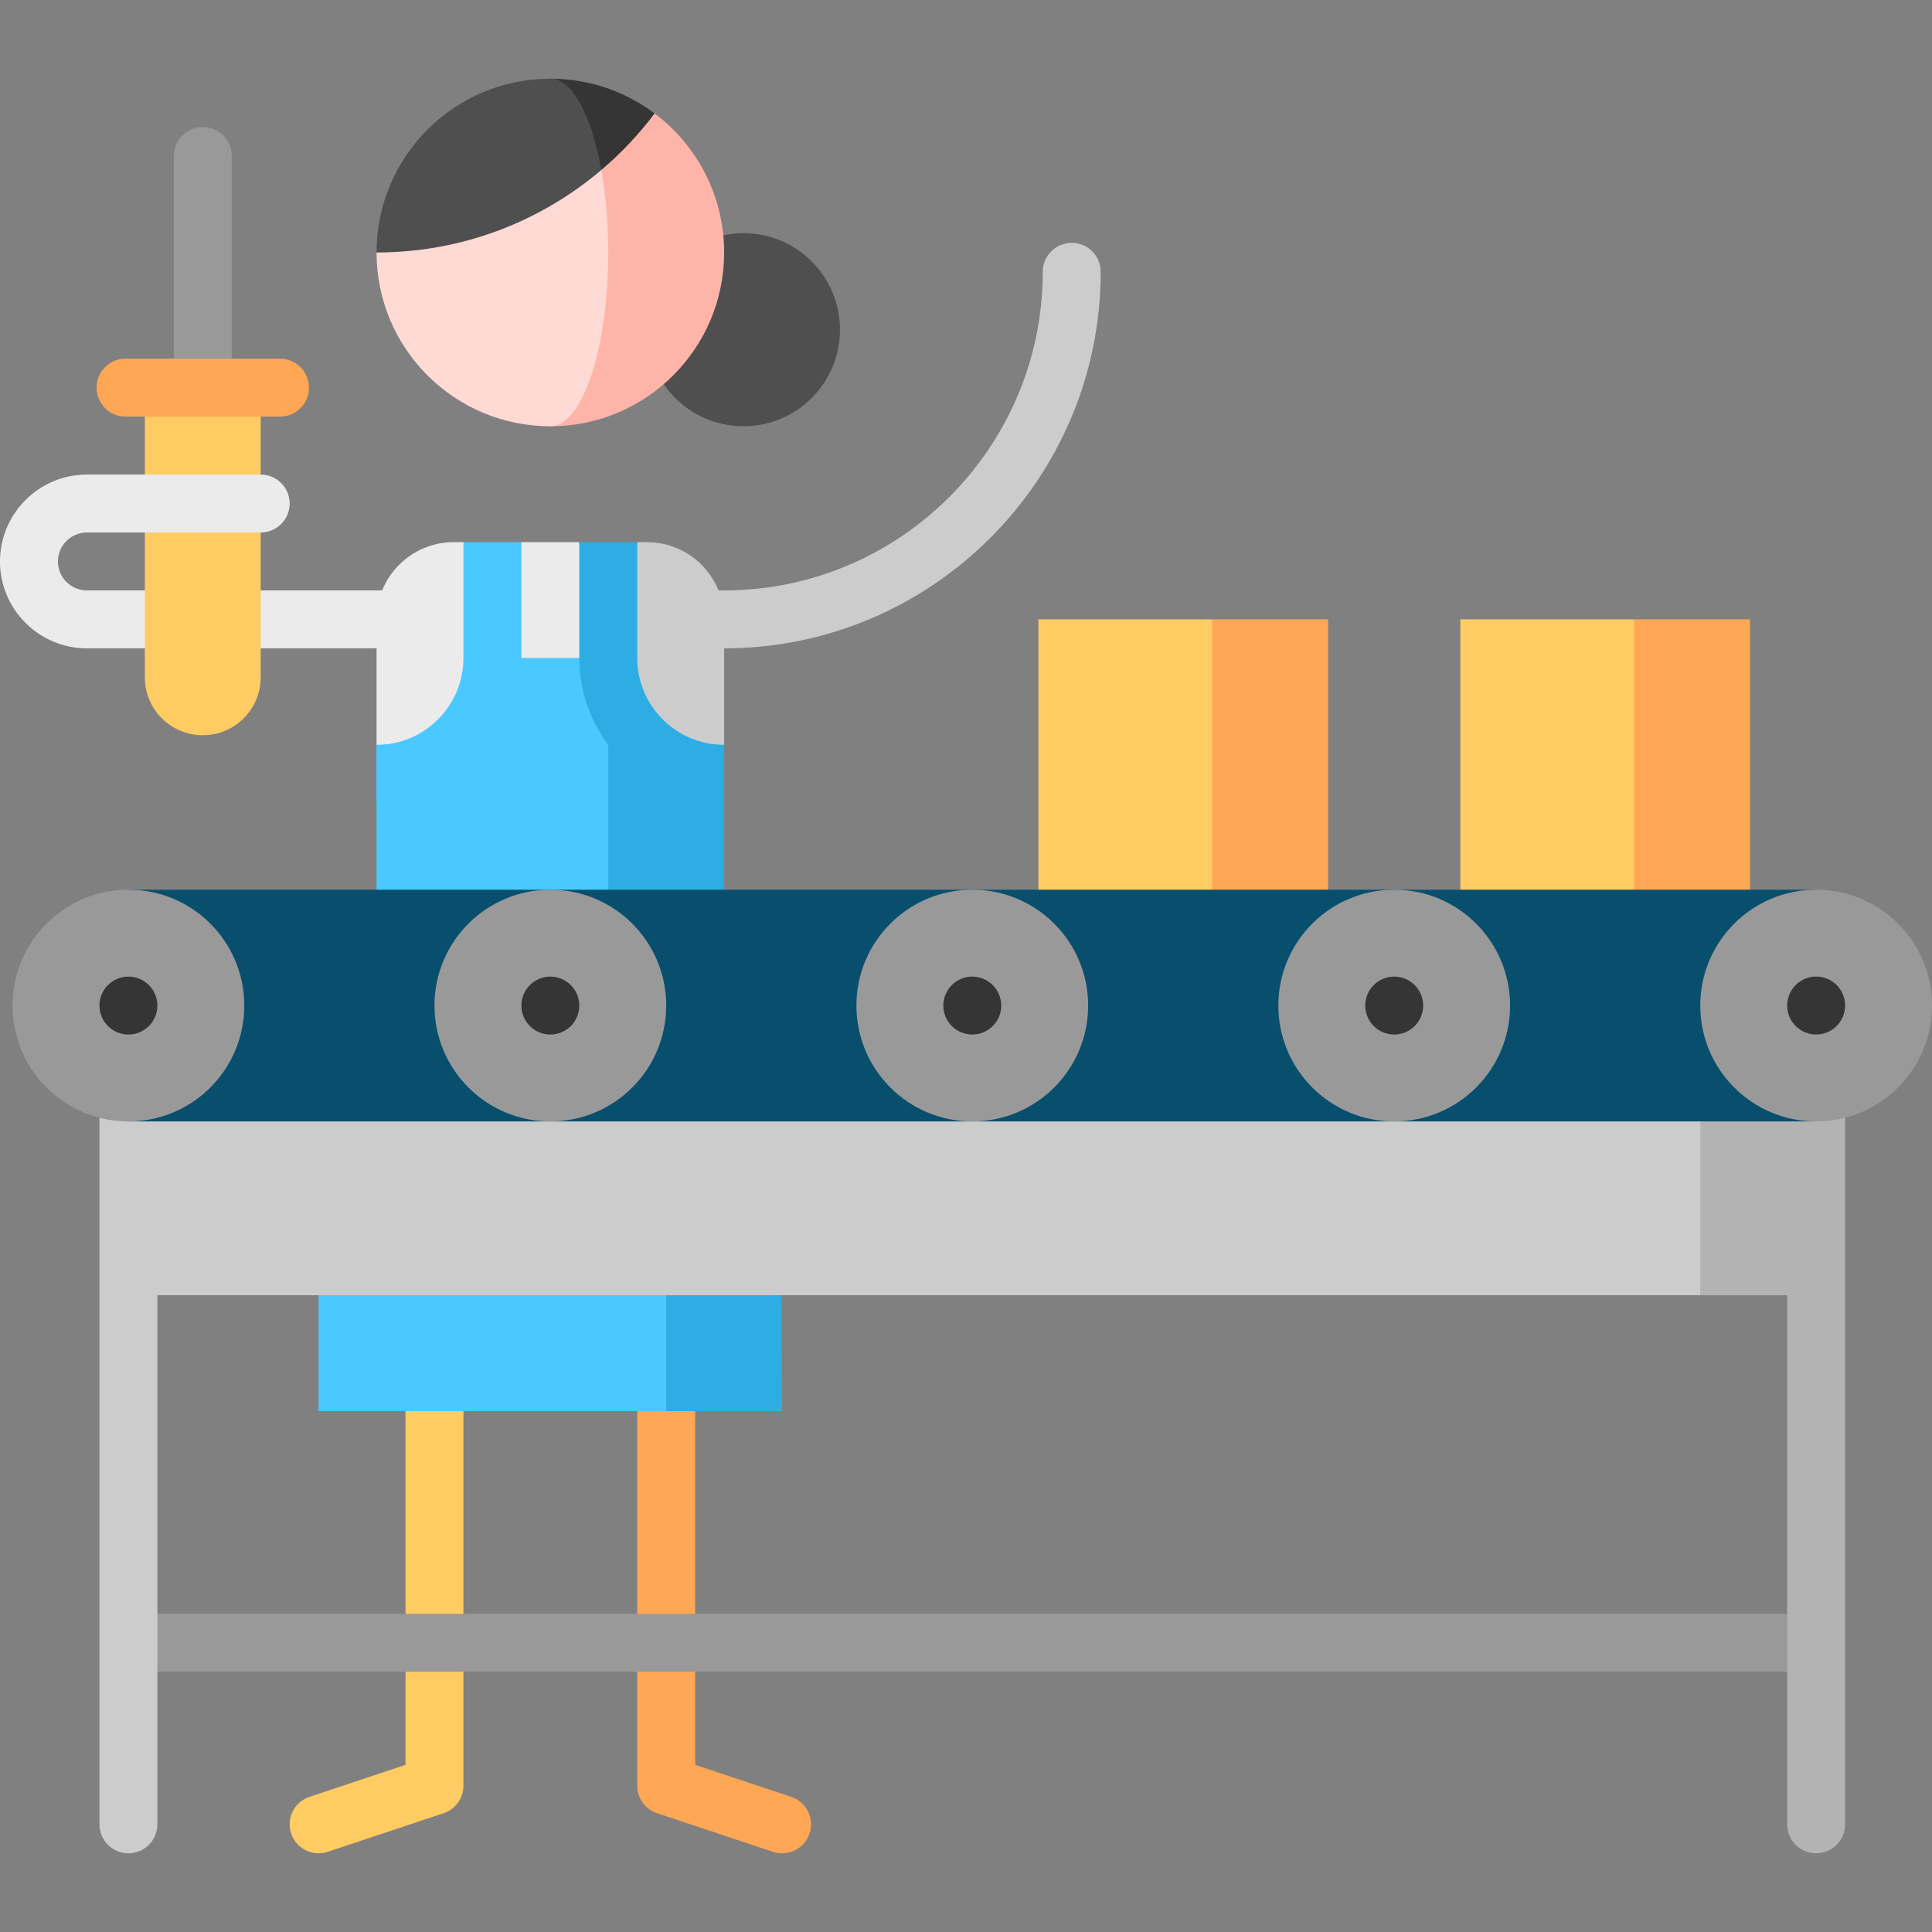 <?xml version="1.0" encoding="iso-8859-1"?>
<!-- Generator: Adobe Illustrator 19.0.0, SVG Export Plug-In . SVG Version: 6.00 Build 0)  -->
<svg version="1.1" id="Capa_1" xmlns="http://www.w3.org/2000/svg" xmlns:xlink="http://www.w3.org/1999/xlink" x="0px" y="0px"
	 viewBox="0 0 512 512" style="enable-background:new 0 0 512 512;" xml:space="preserve">
<rect x="0" y="0" width="512" height="512" fill="#808080" stroke="none"/>
<path style="fill:#FFCB63;" d="M107.466,266.491V467.7l-25.454,8.485c-4.022,1.341-6.195,5.688-4.855,9.71
	c1.341,4.022,5.69,6.196,9.71,4.855l30.703-10.235c3.134-1.045,5.248-3.978,5.248-7.282V266.491H107.466z"/>
<path style="fill:#FFA754;" d="M184.228,266.491V467.7l25.454,8.485c4.022,1.341,6.195,5.688,4.855,9.71
	c-1.341,4.022-5.69,6.196-9.71,4.855l-30.703-10.235c-3.134-1.045-5.248-3.978-5.248-7.282V266.491H184.228z"/>
<rect x="34.031" y="427.685" style="fill:#999999;" width="447.264" height="15.352"/>
<path style="fill:#CCCCCC;" d="M26.355,276.726V483.47c0,4.24,3.437,7.676,7.676,7.676c4.239,0,7.676-3.436,7.676-7.676V276.726
	H26.355z"/>
<path style="fill:#B3B3B3;" d="M473.619,276.726V483.47c0,4.24,3.437,7.676,7.676,7.676c4.239,0,7.676-3.436,7.676-7.676V276.726
	H473.619z"/>
<path style="fill:#EBEBEB;" d="M145.847,171.818H23.028C10.33,171.818,0,161.487,0,148.79h15.352c0,4.233,3.443,7.676,7.676,7.676
	h122.819V171.818z"/>
<path style="fill:#999999;" d="M53.733,33.647c-4.239,0-7.676,3.436-7.676,7.676v81.879h15.352V41.323
	C61.409,37.083,57.972,33.647,53.733,33.647z"/>
<path style="fill:#CCCCCC;" d="M284.018,64.352c-4.24,0-7.676,3.436-7.676,7.676c0,46.558-37.879,84.438-84.438,84.438h-46.057
	v15.352h46.057c55.025,0,99.79-44.765,99.79-99.79C291.694,67.788,288.258,64.352,284.018,64.352z"/>
<polygon style="fill:#2DADE3;" points="206.745,281.843 130.495,281.843 176.552,373.957 207.256,373.957 "/>
<path style="fill:#CCCCCC;" d="M171.434,143.672h-2.559L140.73,251.138l51.174-53.733v-33.263
	C191.904,152.836,182.74,143.672,171.434,143.672z"/>
<path style="fill:#EBEBEB;" d="M138.171,143.672l-7.676,10.235l-7.676-10.235h-2.559c-11.305,0-20.47,9.164-20.47,20.47v33.263
	l61.409,53.733l-7.676-107.466H138.171z"/>
<path style="fill:#2DADE3;" d="M161.199,174.377l-30.705,76.762h61.409v-53.733C174.945,197.405,161.199,191.336,161.199,174.377z"
	/>
<g>
	<path style="fill:#49C9FF;" d="M130.495,174.377c0,16.959-13.745,23.028-30.705,23.028v53.733h61.409v-76.762H130.495z"/>
	<rect x="84.438" y="281.838" style="fill:#49C9FF;" width="92.114" height="92.114"/>
	<path style="fill:#49C9FF;" d="M99.79,212.758v-15.352c12.698,0,23.028-10.331,23.028-23.028v-30.705h15.352v30.705
		C138.171,195.54,120.954,212.758,99.79,212.758z"/>
</g>
<path style="fill:#2DADE3;" d="M191.904,212.758c-21.164,0-38.381-17.217-38.381-38.381v-30.705h15.352v30.705
	c0,12.697,10.33,23.028,23.028,23.028V212.758z"/>
<circle style="fill:#4F4F4F;" cx="197.021" cy="87.375" r="25.587"/>
<path style="fill:#FFB4A9;" d="M173.481,30.065h-27.634v82.903c25.434,0,46.057-20.623,46.057-46.057
	C191.904,51.845,184.668,38.458,173.481,30.065z"/>
<path style="fill:#FFD9D4;" d="M159.357,45.049c1.177,6.509,1.842,13.95,1.842,21.862c0,25.434-6.878,46.057-15.352,46.057
	c-25.434,0-46.057-20.623-46.057-46.057L159.357,45.049z"/>
<path style="fill:#353535;" d="M173.481,30.065c-4.135,5.506-8.874,10.532-14.124,14.984l-13.51-24.195
	C156.205,20.854,165.785,24.282,173.481,30.065z"/>
<path style="fill:#4F4F4F;" d="M99.79,66.911c0-25.434,20.623-46.057,46.057-46.057c5.834,0,10.921,9.785,13.51,24.195
	C143.299,58.682,122.501,66.911,99.79,66.911z"/>
<path style="fill:#FFCB63;" d="M38.381,102.733v76.762c0,8.479,6.874,15.352,15.352,15.352s15.352-6.874,15.352-15.352v-76.762
	H38.381z"/>
<path style="fill:#FFA754;" d="M74.203,110.409h-40.94c-4.239,0-7.676-3.436-7.676-7.676s3.437-7.676,7.676-7.676h40.94
	c4.239,0,7.676,3.436,7.676,7.676S78.442,110.409,74.203,110.409z"/>
<path style="fill:#EBEBEB;" d="M7.676,156.466C3.437,156.466,0,153.03,0,148.79c0-12.697,10.33-23.028,23.028-23.028h46.057
	c4.239,0,7.676,3.436,7.676,7.676s-3.437,7.676-7.676,7.676H23.028c-4.233,0-7.676,3.443-7.676,7.676
	C15.352,153.03,11.915,156.466,7.676,156.466z"/>
<polygon style="fill:#FFA754;" points="433.063,164.142 417.711,266.491 463.768,266.491 463.768,164.142 "/>
<rect x="387.001" y="164.137" style="fill:#FFCB63;" width="46.057" height="102.349"/>
<polygon style="fill:#FFA754;" points="321.247,164.142 305.895,266.491 351.952,266.491 351.952,164.142 "/>
<rect x="275.185" y="164.137" style="fill:#FFCB63;" width="46.057" height="102.349"/>
<polygon style="fill:#B3B3B3;" points="450.591,343.252 327.772,281.843 481.295,281.843 481.295,343.252 "/>
<rect x="34.031" y="281.838" style="fill:#CCCCCC;" width="416.56" height="61.409"/>
<rect x="34.031" y="235.781" style="fill:#084F6D;" width="447.264" height="61.409"/>
<g>
	<circle style="fill:#999999;" cx="481.295" cy="266.486" r="30.705"/>
	<circle style="fill:#999999;" cx="369.479" cy="266.486" r="30.705"/>
	<circle style="fill:#999999;" cx="257.663" cy="266.486" r="30.705"/>
	<circle style="fill:#999999;" cx="34.031" cy="266.486" r="30.705"/>
	<circle style="fill:#999999;" cx="145.847" cy="266.486" r="30.705"/>
</g>
<g>
	<circle style="fill:#353535;" cx="481.295" cy="266.475" r="7.676"/>
	<circle style="fill:#353535;" cx="34.031" cy="266.486" r="7.676"/>
	<circle style="fill:#353535;" cx="145.847" cy="266.486" r="7.676"/>
	<circle style="fill:#353535;" cx="257.663" cy="266.486" r="7.676"/>
	<circle style="fill:#353535;" cx="369.479" cy="266.486" r="7.676"/>
</g>
<g>
</g>
<g>
</g>
<g>
</g>
<g>
</g>
<g>
</g>
<g>
</g>
<g>
</g>
<g>
</g>
<g>
</g>
<g>
</g>
<g>
</g>
<g>
</g>
<g>
</g>
<g>
</g>
<g>
</g>
</svg>
